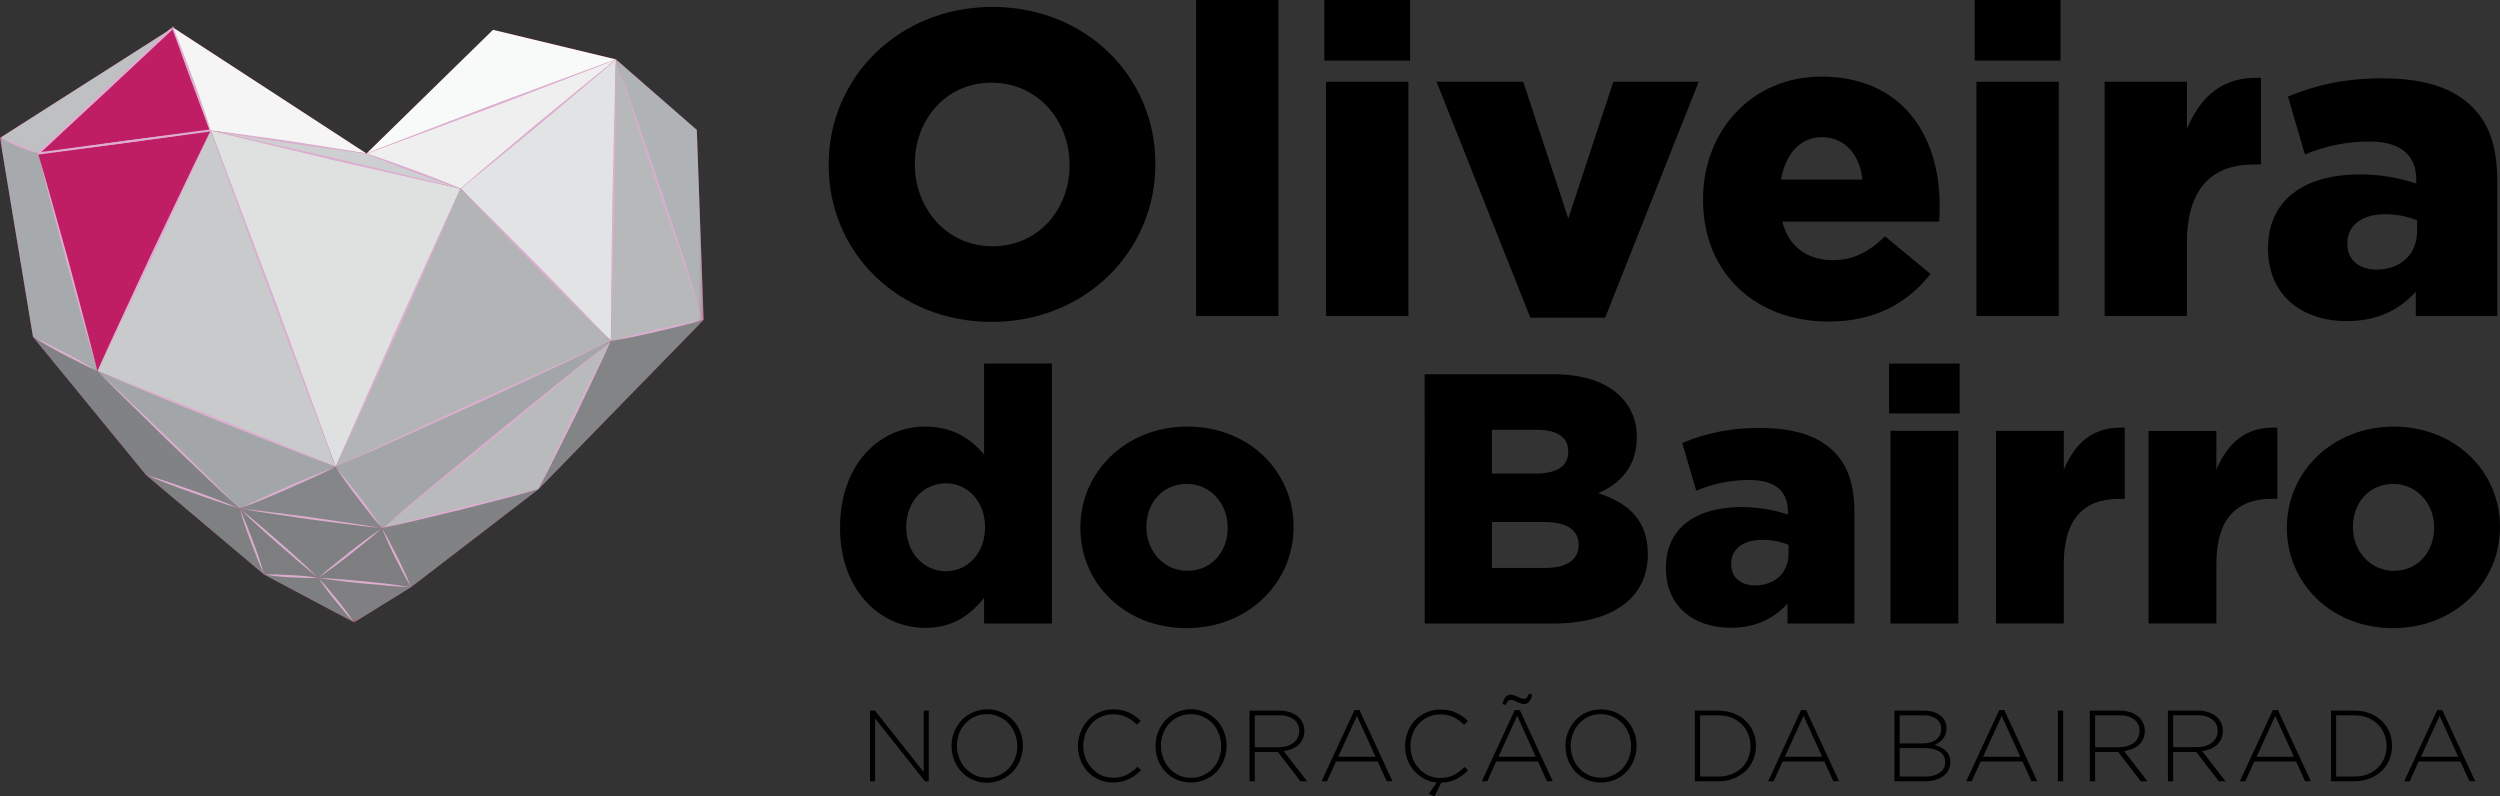 <svg xmlns="http://www.w3.org/2000/svg" width="628" height="200" viewBox="0 0 628 200" fill="none"><rect x="0" y="0" width="628" height="200" fill="#333333" stroke="none"/><g clip-path="url(#clip0_722_72)"><path d="M208.16 41.53V41.313C208.16 19.462 225.783 1.737 249.28 1.737C272.777 1.737 290.23 19.24 290.23 41.073V41.29C290.23 63.14 272.607 80.86 249.11 80.86C225.613 80.86 208.16 63.369 208.16 41.53ZM268.665 41.53V41.313C268.665 30.335 260.717 20.777 249.075 20.777C237.538 20.777 229.807 30.124 229.807 41.108V41.325C229.807 52.303 237.755 61.861 249.292 61.861C260.947 61.861 268.677 52.508 268.677 41.53H268.665Z" fill="black"></path><path d="M300.457 0H321.134V79.364H300.457V0Z" fill="black"></path><path d="M332.671 0H354.218V15.22H332.671V0ZM333.106 20.536H353.789V79.364H333.106V20.536Z" fill="black"></path><path d="M360.862 20.536H382.632L393.952 54.891L405.271 20.536H426.712L403.215 79.798H384.418L360.862 20.536Z" fill="black"></path><path d="M427.805 50.226V50.009C427.805 32.835 440.1 19.24 457.517 19.24C477.871 19.24 487.229 34.137 487.229 51.423C487.229 52.725 487.229 54.251 487.123 55.665H447.719C449.352 62.078 454.034 65.341 460.454 65.341C465.353 65.341 469.266 63.492 473.519 59.362L484.944 68.82C479.287 75.996 471.116 80.778 459.368 80.778C440.864 80.778 427.805 68.492 427.805 50.226ZM467.856 45.115C467.092 38.596 463.286 34.466 457.629 34.466C452.183 34.466 448.483 38.702 447.396 45.115H467.856Z" fill="black"></path><path d="M496.046 0H517.599V15.22H496.046V0ZM496.481 20.536H517.164V79.364H496.481V20.536Z" fill="black"></path><path d="M528.684 20.536H549.361V32.395C552.733 24.35 558.173 19.134 567.977 19.568V41.313H566.215C555.441 41.313 549.344 47.509 549.344 61.098V79.364H528.684V20.536Z" fill="black"></path><path d="M569.733 62.513V62.295C569.733 50.12 578.985 43.813 592.807 43.813C597.616 43.816 602.393 44.587 606.958 46.095V45.115C606.958 39.031 603.146 35.551 595.21 35.551C589.639 35.54 584.123 36.649 578.991 38.814L574.738 24.245C581.376 21.528 588.454 19.68 598.576 19.68C609.15 19.68 616.316 22.179 620.998 26.856C625.462 31.203 627.313 37.288 627.313 45.55V79.364H606.847V73.273C602.823 77.733 597.272 80.667 589.541 80.667C578.333 80.667 569.733 74.253 569.733 62.513ZM607.176 58.053V55.337C604.612 54.324 601.879 53.809 599.122 53.817C593.136 53.817 589.653 56.751 589.653 61.098V61.316C589.653 65.341 592.696 67.729 596.943 67.729C602.929 67.729 607.176 63.956 607.176 58.053Z" fill="black"></path><path d="M211.021 132.653V132.471C211.021 116.728 220.872 107.158 232.339 107.158C239.682 107.158 243.976 110.468 247.201 114.135V91.328H264.236V156.627H247.201V150.208C243.888 154.233 239.682 157.719 232.427 157.719C220.96 157.719 211.021 148.149 211.021 132.676M247.442 132.494V132.318C247.442 125.964 243.054 121.405 237.591 121.405C232.127 121.405 227.651 125.876 227.651 132.318V132.494C227.651 138.949 232.127 143.496 237.591 143.496C243.054 143.496 247.442 138.937 247.442 132.494Z" fill="black"></path><path d="M271.391 132.653V132.471C271.391 118.7 282.675 107.158 298.254 107.158C313.833 107.158 324.941 118.518 324.941 132.295V132.471C324.941 146.248 313.662 157.789 298.078 157.789C282.493 157.789 271.391 146.43 271.391 132.653ZM308.399 132.653V132.471C308.399 126.568 304.099 121.557 298.101 121.557C291.922 121.557 287.98 126.48 287.98 132.295V132.471C287.98 138.379 292.28 143.384 298.277 143.384C304.457 143.384 308.399 138.467 308.399 132.653Z" fill="black"></path><path d="M357.866 94.009H390.016C397.899 94.009 403.45 95.975 407.122 99.642C408.448 100.964 409.489 102.543 410.182 104.281C410.875 106.02 411.205 107.881 411.152 109.752V109.934C411.152 117.174 407.04 121.469 401.483 123.887C409.119 126.392 413.93 130.681 413.93 139.183V139.359C413.93 150.097 405.154 156.627 390.198 156.627H357.89L357.866 94.009ZM385.716 118.964C391.003 118.964 393.94 117.174 393.94 113.507V113.331C393.94 109.934 391.255 107.962 386.057 107.962H374.778V118.964H385.716ZM388.224 142.669C393.511 142.669 396.554 140.615 396.554 136.948V136.766C396.554 133.369 393.869 131.133 388.048 131.133H374.778V142.669H388.224Z" fill="black"></path><path d="M418.483 142.757V142.581C418.483 132.565 426.119 127.372 437.468 127.372C441.424 127.377 445.354 128.011 449.111 129.25V128.446C449.111 123.441 445.974 120.577 439.436 120.577C434.854 120.566 430.317 121.478 426.096 123.259L422.571 111.271C428.779 108.68 435.458 107.401 442.185 107.516C450.873 107.516 456.783 109.576 460.636 113.419C464.302 116.998 465.823 122.009 465.823 128.804V156.627H449.023V151.617C445.704 155.284 441.14 157.695 434.784 157.695C425.555 157.695 418.483 152.414 418.483 142.757ZM449.287 139.095V136.854C447.178 136.019 444.929 135.595 442.661 135.604C437.738 135.604 434.872 138.016 434.872 141.595V141.777C434.872 145.086 437.38 147.057 440.869 147.057C445.798 147.057 449.287 143.93 449.287 139.101" fill="black"></path><path d="M474.535 91.328H492.263V103.855H474.535V91.328ZM474.893 108.232H491.929V156.627H474.893V108.232Z" fill="black"></path><path d="M501.392 108.232H518.427V117.984C521.2 111.36 525.682 107.07 533.742 107.422V125.312H532.308C523.438 125.312 518.427 130.411 518.427 141.589V156.621H501.392V108.232Z" fill="black"></path><path d="M539.722 108.244H556.757V117.99C559.53 111.371 564.006 107.082 572.065 107.428V125.312H570.632C561.768 125.312 556.757 130.411 556.757 141.589V156.616H539.722V108.244Z" fill="black"></path><path d="M574.462 132.659V132.477C574.462 118.706 585.741 107.17 601.319 107.17C616.81 107.17 628 118.53 628 132.301V132.477C628 146.254 616.721 157.789 601.143 157.789C585.564 157.789 574.462 146.43 574.462 132.659ZM611.47 132.659V132.477C611.47 126.574 607.17 121.569 601.172 121.569C594.993 121.569 591.057 126.486 591.057 132.301V132.477C591.057 138.379 595.351 143.39 601.348 143.39C607.499 143.39 611.44 138.473 611.44 132.659H611.47Z" fill="black"></path><path d="M232.339 196.251L219.827 180.485V196.251H218.558V178.507H219.803L232.033 193.945V178.507H233.302V196.251H232.339Z" fill="black"></path><path d="M256.277 190.864C255.86 191.947 255.244 192.942 254.461 193.798C253.665 194.655 252.701 195.339 251.63 195.811C250.528 196.32 249.333 196.597 248.119 196.624C246.905 196.65 245.699 196.426 244.576 195.965C243.453 195.504 242.437 194.816 241.593 193.944C240.749 193.072 240.094 192.036 239.67 190.9C239.245 189.793 239.03 188.617 239.036 187.432V187.379C239.032 186.187 239.252 185.005 239.682 183.894C240.1 182.812 240.716 181.818 241.497 180.96C242.306 180.102 243.284 179.421 244.369 178.959C246.059 178.198 247.944 177.982 249.762 178.341C251.58 178.699 253.241 179.615 254.514 180.96C255.3 181.812 255.913 182.808 256.318 183.894C256.742 185 256.958 186.176 256.952 187.361C256.956 187.365 256.959 187.369 256.961 187.373C256.963 187.378 256.964 187.383 256.964 187.388C256.964 187.393 256.963 187.398 256.961 187.402C256.959 187.407 256.956 187.411 256.952 187.414C256.942 188.596 256.713 189.766 256.277 190.864ZM255.531 187.379C255.532 186.317 255.333 185.264 254.943 184.275C254.587 183.338 254.055 182.477 253.375 181.74C252.697 181.015 251.88 180.434 250.972 180.033C250.016 179.605 248.977 179.388 247.929 179.399C246.914 179.384 245.907 179.583 244.974 179.982C244.041 180.381 243.202 180.972 242.513 181.717C241.836 182.448 241.305 183.303 240.951 184.234C240.576 185.222 240.386 186.27 240.393 187.326V187.379C240.39 188.441 240.59 189.495 240.98 190.483C241.336 191.42 241.868 192.281 242.548 193.018C243.226 193.744 244.043 194.327 244.951 194.731C245.908 195.159 246.946 195.376 247.994 195.365C249.011 195.374 250.018 195.17 250.951 194.765C251.884 194.361 252.722 193.766 253.41 193.018C254.087 192.286 254.618 191.432 254.972 190.501C255.358 189.515 255.557 188.466 255.56 187.408L255.531 187.379Z" fill="black"></path><path d="M285.196 194.713C284.182 195.496 283.009 196.046 281.759 196.327C281.056 196.486 280.336 196.564 279.615 196.562C278.404 196.571 277.203 196.33 276.09 195.852C275.034 195.398 274.08 194.737 273.283 193.91C272.486 193.072 271.862 192.088 271.444 191.011C271 189.872 270.777 188.66 270.786 187.438V187.385C270.78 186.17 271.007 184.965 271.456 183.835C271.885 182.749 272.514 181.754 273.312 180.901C274.127 180.036 275.112 179.349 276.206 178.884C277.3 178.418 278.479 178.184 279.668 178.196C280.392 178.191 281.114 178.259 281.824 178.402C282.431 178.531 283.022 178.728 283.586 178.988C284.13 179.241 284.649 179.543 285.137 179.892C285.63 180.253 286.099 180.645 286.541 181.066L285.607 182.028C285.218 181.661 284.81 181.314 284.385 180.989C283.012 179.955 281.335 179.404 279.615 179.423C278.615 179.412 277.623 179.609 276.703 180.004C275.784 180.398 274.957 180.979 274.275 181.711C273.597 182.446 273.063 183.302 272.701 184.234C272.311 185.227 272.112 186.283 272.114 187.35V187.402C272.105 188.475 272.304 189.539 272.701 190.536C273.084 191.464 273.635 192.314 274.328 193.041C274.991 193.758 275.79 194.336 276.678 194.743C277.613 195.16 278.626 195.372 279.65 195.365C280.806 195.39 281.952 195.147 282.999 194.655C284.024 194.12 284.957 193.427 285.765 192.601L286.652 193.464C286.191 193.908 285.705 194.325 285.196 194.713Z" fill="black"></path><path d="M307.477 190.864C307.06 191.947 306.444 192.942 305.662 193.798C304.865 194.654 303.901 195.339 302.83 195.811C301.676 196.32 300.426 196.576 299.165 196.562C297.955 196.58 296.755 196.344 295.642 195.87C294.529 195.396 293.527 194.694 292.703 193.81C291.918 192.969 291.305 191.982 290.899 190.905C290.475 189.799 290.26 188.623 290.265 187.438V187.385C290.262 186.193 290.481 185.011 290.911 183.9C291.327 182.817 291.943 181.822 292.726 180.966C293.517 180.114 294.472 179.431 295.534 178.959C297.225 178.198 299.11 177.981 300.93 178.34C302.749 178.699 304.411 179.614 305.685 180.96C306.469 181.813 307.081 182.809 307.488 183.894C307.913 185 308.128 186.176 308.123 187.361C308.128 187.369 308.131 187.378 308.131 187.388C308.131 187.397 308.128 187.406 308.123 187.414C308.122 188.594 307.903 189.764 307.477 190.864ZM306.748 187.379C306.75 186.317 306.551 185.263 306.161 184.275C305.802 183.339 305.27 182.479 304.592 181.74C303.915 181.015 303.098 180.434 302.19 180.033C301.233 179.605 300.195 179.388 299.147 179.399C298.132 179.384 297.125 179.583 296.192 179.982C295.259 180.381 294.42 180.972 293.731 181.717C293.059 182.451 292.535 183.308 292.186 184.24C291.811 185.227 291.622 186.276 291.628 187.332V187.385C291.628 188.447 291.828 189.5 292.215 190.489C292.568 191.43 293.097 192.296 293.772 193.041C294.448 193.767 295.263 194.349 296.169 194.754C297.127 195.183 298.167 195.399 299.217 195.388C300.234 195.397 301.242 195.193 302.175 194.789C303.108 194.385 303.945 193.789 304.634 193.041C305.309 192.309 305.838 191.455 306.19 190.524C306.578 189.539 306.777 188.49 306.778 187.432L306.748 187.379Z" fill="black"></path><path d="M326.668 196.251L321.011 188.899H315.201V196.251H313.88V178.507H321.322C322.207 178.496 323.089 178.621 323.936 178.877C324.659 179.096 325.335 179.448 325.928 179.916C326.465 180.349 326.901 180.894 327.208 181.512C327.518 182.147 327.675 182.846 327.667 183.553V183.606C327.676 184.289 327.542 184.967 327.273 185.595C327.016 186.167 326.644 186.68 326.18 187.103C325.694 187.538 325.135 187.886 324.53 188.13C323.866 188.397 323.171 188.578 322.462 188.67L328.336 196.251H326.668ZM326.362 183.589C326.384 183.042 326.274 182.499 326.042 182.004C325.81 181.509 325.463 181.076 325.029 180.743C323.926 179.985 322.6 179.617 321.264 179.698H315.201V187.708H321.187C321.886 187.713 322.582 187.62 323.255 187.432C323.845 187.265 324.401 186.992 324.894 186.628C325.342 186.288 325.709 185.853 325.969 185.355C326.24 184.825 326.375 184.236 326.362 183.641V183.589Z" fill="black"></path><path d="M348.344 196.251L346.076 191.281H335.597L333.341 196.251H331.972L340.243 178.372H341.512L349.783 196.239L348.344 196.251ZM340.86 179.822L336.161 190.084H345.524L340.86 179.822Z" fill="black"></path><path d="M357.743 195.605C356.784 195.102 355.928 194.426 355.217 193.61C354.498 192.785 353.935 191.837 353.554 190.812C353.155 189.72 352.956 188.565 352.967 187.402C352.957 186.18 353.183 184.967 353.631 183.829C354.057 182.744 354.685 181.748 355.481 180.895C356.289 180.063 357.259 179.405 358.33 178.959C359.441 178.472 360.642 178.224 361.855 178.232C362.58 178.226 363.305 178.295 364.016 178.437C364.624 178.567 365.215 178.764 365.779 179.024C366.321 179.276 366.838 179.579 367.324 179.927C367.818 180.288 368.289 180.68 368.734 181.101L367.794 182.063C367.408 181.695 367.002 181.348 366.578 181.024C365.205 179.99 363.527 179.439 361.808 179.458C360.809 179.448 359.818 179.646 358.899 180.037C357.98 180.429 357.152 181.007 356.468 181.734C355.786 182.467 355.252 183.324 354.894 184.257C354.501 185.263 354.301 186.334 354.306 187.414C354.299 188.494 354.498 189.566 354.894 190.571C355.262 191.504 355.8 192.362 356.48 193.1C357.143 193.816 357.941 194.395 358.829 194.801C359.754 195.214 360.755 195.426 361.767 195.423C362.925 195.449 364.073 195.206 365.121 194.713C366.145 194.18 367.077 193.487 367.882 192.66L368.775 193.522C368.316 193.956 367.846 194.367 367.377 194.737C366.902 195.107 366.393 195.429 365.855 195.699C365.293 195.977 364.702 196.193 364.093 196.345C363.42 196.511 362.73 196.602 362.037 196.614L360.339 200.059L358.941 199.402L360.868 196.585C359.772 196.468 358.709 196.135 357.743 195.605Z" fill="black"></path><path d="M388.6 196.251L386.339 191.281H375.859L373.603 196.251H372.234L380.505 178.372H381.774L390.051 196.251H388.6ZM381.116 179.822L376.417 190.084H385.775L381.116 179.822ZM384.054 176.36C383.887 176.525 383.689 176.655 383.471 176.741C383.253 176.826 383.019 176.866 382.785 176.859C382.515 176.849 382.249 176.794 381.998 176.694C381.71 176.583 381.41 176.465 381.122 176.336C380.834 176.207 380.535 176.096 380.276 175.984C380.043 175.882 379.791 175.826 379.536 175.82C379.404 175.814 379.272 175.834 379.148 175.879C379.024 175.925 378.91 175.994 378.814 176.084C378.57 176.378 378.387 176.717 378.273 177.082L377.41 176.859C377.532 176.173 377.83 175.53 378.273 174.993C378.441 174.831 378.639 174.705 378.855 174.62C379.072 174.535 379.304 174.495 379.536 174.5C379.807 174.505 380.074 174.561 380.323 174.664L381.199 175.016L382.05 175.374C382.282 175.476 382.532 175.532 382.785 175.538C382.917 175.546 383.049 175.526 383.173 175.481C383.297 175.435 383.411 175.365 383.507 175.274C383.756 174.981 383.942 174.639 384.054 174.271L384.917 174.5C384.787 175.188 384.482 175.83 384.03 176.366L384.054 176.36Z" fill="black"></path><path d="M410.458 190.864C410.042 191.947 409.426 192.942 408.643 193.798C407.847 194.654 406.883 195.339 405.812 195.811C404.658 196.32 403.408 196.576 402.146 196.562C400.937 196.58 399.736 196.344 398.623 195.87C397.51 195.396 396.509 194.694 395.685 193.81C394.899 192.969 394.287 191.982 393.881 190.905C393.456 189.799 393.241 188.623 393.247 187.438V187.385C393.244 186.193 393.463 185.011 393.893 183.9C394.311 182.818 394.927 181.823 395.708 180.966C396.499 180.111 397.457 179.426 398.522 178.953C399.681 178.458 400.929 178.202 402.19 178.202C403.451 178.202 404.699 178.458 405.859 178.953C406.921 179.426 407.877 180.107 408.673 180.954C409.457 181.807 410.069 182.803 410.476 183.888C410.901 184.994 411.116 186.17 411.11 187.356C411.116 187.363 411.119 187.373 411.119 187.382C411.119 187.391 411.116 187.401 411.11 187.408C411.108 188.591 410.887 189.762 410.458 190.864ZM409.73 187.379C409.732 186.317 409.533 185.263 409.143 184.275C408.784 183.338 408.25 182.477 407.568 181.74C406.874 180.994 406.032 180.4 405.095 179.996C404.159 179.592 403.149 179.387 402.129 179.393C401.114 179.378 400.107 179.577 399.174 179.976C398.24 180.375 397.402 180.967 396.713 181.711C396.035 182.442 395.505 183.297 395.15 184.228C394.765 185.214 394.566 186.262 394.563 187.32V187.373C394.563 188.435 394.762 189.488 395.15 190.477C395.508 191.414 396.043 192.275 396.724 193.012C397.401 193.737 398.216 194.32 399.121 194.725C400.08 195.153 401.12 195.37 402.17 195.359C403.187 195.368 404.194 195.164 405.127 194.759C406.06 194.355 406.898 193.76 407.586 193.012C408.263 192.282 408.792 191.427 409.143 190.495C409.53 189.51 409.73 188.461 409.73 187.402V187.379Z" fill="black"></path><path d="M440.405 190.876C439.959 191.938 439.3 192.896 438.467 193.692C437.597 194.502 436.58 195.138 435.471 195.564C434.253 196.033 432.958 196.266 431.653 196.251H425.743V178.507H431.653C432.956 178.494 434.251 178.723 435.471 179.182C436.582 179.6 437.6 180.232 438.467 181.042C439.298 181.835 439.958 182.789 440.405 183.847C440.87 184.948 441.104 186.132 441.093 187.326V187.379C441.103 188.579 440.869 189.769 440.405 190.876ZM439.724 187.356C439.725 186.335 439.526 185.324 439.137 184.381C438.77 183.467 438.223 182.637 437.527 181.94C436.8 181.224 435.937 180.662 434.989 180.285C433.922 179.874 432.785 179.675 431.641 179.698H427.059V195.06H431.653C432.796 195.08 433.933 194.88 435.001 194.473C435.948 194.108 436.811 193.555 437.539 192.848C438.234 192.159 438.782 191.337 439.148 190.43C439.54 189.483 439.74 188.468 439.736 187.444L439.724 187.356Z" fill="black"></path><path d="M460.542 196.251L458.269 191.281H447.789L445.534 196.251H444.159L452.43 178.372H453.699L461.97 196.239L460.542 196.251ZM453.059 179.822L448.359 190.084H457.723L453.059 179.822Z" fill="black"></path><path d="M489.473 193.428C489.167 194.028 488.724 194.549 488.181 194.948C487.577 195.383 486.901 195.707 486.184 195.904C485.335 196.143 484.457 196.26 483.575 196.251H475.874V178.507H483.193C483.987 178.502 484.778 178.604 485.543 178.812C486.196 178.991 486.809 179.29 487.352 179.693C487.844 180.057 488.246 180.529 488.527 181.071C488.811 181.631 488.954 182.251 488.944 182.879V182.926C488.955 183.471 488.866 184.014 488.68 184.527C488.515 184.954 488.281 185.35 487.987 185.701C487.707 186.032 487.378 186.319 487.012 186.552C486.669 186.774 486.31 186.97 485.937 187.138C486.457 187.273 486.964 187.454 487.452 187.678C487.924 187.893 488.357 188.185 488.733 188.541C489.097 188.889 489.393 189.3 489.608 189.755C489.836 190.26 489.948 190.809 489.937 191.363V191.41C489.947 192.11 489.788 192.803 489.473 193.428ZM487.623 182.996C487.632 182.533 487.531 182.075 487.326 181.659C487.122 181.243 486.821 180.883 486.448 180.608C485.484 179.941 484.322 179.62 483.152 179.698H477.196V186.739H483.07C483.688 186.745 484.303 186.662 484.897 186.493C485.418 186.352 485.908 186.115 486.342 185.795C486.751 185.488 487.078 185.085 487.294 184.621C487.531 184.127 487.65 183.585 487.64 183.037L487.623 182.996ZM488.61 191.369C488.627 190.859 488.509 190.354 488.266 189.906C488.023 189.457 487.666 189.081 487.229 188.817C486.309 188.21 484.968 187.909 483.205 187.913H477.196V195.06H483.658C484.939 195.127 486.209 194.783 487.282 194.08C487.711 193.784 488.059 193.386 488.294 192.922C488.529 192.458 488.643 191.942 488.627 191.422L488.61 191.369Z" fill="black"></path><path d="M510.303 196.251L508.048 191.281H497.55L495.289 196.251H493.92L502.209 178.372H503.477L511.748 196.239L510.303 196.251ZM502.819 179.822L498.138 190.107H507.501L502.819 179.822Z" fill="black"></path><path d="M516.935 196.251V178.507H518.257V196.251H516.935Z" fill="black"></path><path d="M537.754 196.251L532.097 188.899H526.287V196.251H524.965V178.507H532.426C533.311 178.496 534.193 178.621 535.04 178.877C535.763 179.096 536.438 179.448 537.031 179.916C537.568 180.349 538.005 180.894 538.312 181.512C538.622 182.147 538.779 182.846 538.77 183.553V183.606C538.779 184.289 538.645 184.967 538.376 185.595C538.119 186.167 537.747 186.68 537.284 187.103C536.797 187.538 536.239 187.886 535.633 188.13C534.97 188.397 534.275 188.578 533.565 188.67L539.44 196.251H537.754ZM537.448 183.589C537.471 183.042 537.362 182.498 537.13 182.003C536.898 181.507 536.55 181.075 536.115 180.743C535.012 179.984 533.686 179.616 532.349 179.698H526.287V187.708H532.273C532.972 187.713 533.668 187.62 534.341 187.432C534.931 187.265 535.486 186.992 535.98 186.628C536.429 186.29 536.797 185.854 537.055 185.355C537.326 184.825 537.461 184.236 537.448 183.641V183.589Z" fill="black"></path><path d="M557.368 196.251L551.705 188.899H545.895V196.251H544.58V178.507H552.04C552.925 178.496 553.807 178.621 554.654 178.877C555.377 179.096 556.052 179.448 556.645 179.916C557.182 180.349 557.619 180.894 557.926 181.512C558.234 182.148 558.389 182.847 558.378 183.553V183.606C558.391 184.29 558.256 184.968 557.985 185.595C557.732 186.168 557.362 186.682 556.898 187.103C556.411 187.538 555.853 187.886 555.247 188.13C554.584 188.397 553.889 188.578 553.18 188.67L559.054 196.251H557.368ZM557.062 183.589C557.085 183.036 556.973 182.487 556.737 181.987C556.501 181.488 556.147 181.053 555.705 180.719C554.602 179.961 553.277 179.593 551.94 179.675H545.895V187.684H551.887C552.586 187.689 553.282 187.596 553.955 187.408C554.544 187.243 555.098 186.97 555.588 186.604C556.039 186.266 556.409 185.831 556.669 185.331C556.94 184.801 557.075 184.213 557.062 183.618V183.589Z" fill="black"></path><path d="M579.032 196.251L576.776 191.281H566.279L564.023 196.251H562.649L570.937 178.372H572.206L580.477 196.239L579.032 196.251ZM571.548 179.822L566.867 190.107H576.23L571.548 179.822Z" fill="black"></path><path d="M600.197 190.876C599.751 191.939 599.089 192.898 598.253 193.692C597.386 194.503 596.371 195.139 595.263 195.564C594.045 196.032 592.749 196.265 591.444 196.251H585.529V178.507H591.444C592.748 178.495 594.042 178.724 595.263 179.182C596.373 179.599 597.389 180.231 598.253 181.042C599.088 181.833 599.75 182.788 600.197 183.847C600.657 184.949 600.889 186.132 600.879 187.326V187.379C600.888 188.578 600.656 189.768 600.197 190.876ZM599.51 187.356C599.511 186.335 599.312 185.324 598.922 184.381C598.554 183.467 598.004 182.637 597.307 181.94C596.581 181.226 595.72 180.664 594.775 180.285C593.708 179.874 592.57 179.675 591.427 179.698H586.839V195.06H591.433C592.576 195.08 593.713 194.88 594.781 194.473C595.726 194.106 596.587 193.554 597.313 192.848C598.01 192.159 598.559 191.337 598.928 190.43C599.32 189.483 599.52 188.468 599.516 187.444L599.51 187.356Z" fill="black"></path><path d="M620.322 196.251L618.067 191.281H607.575L605.319 196.251H603.951L612.222 178.372H613.491L621.762 196.239L620.322 196.251ZM612.839 179.822L608.139 190.084H617.503L612.839 179.822Z" fill="black"></path><path d="M175.035 32.641L154.734 14.927L123.841 7.499L92.061 38.573L43.475 6.924L0 34.636L8.294 84.633L36.661 119.292L66.356 144.341L88.948 156.334L103.252 147.48L135.208 122.936L176.751 80.35L175.035 32.641Z" fill="#BF1E64"></path><g style="mix-blend-mode:multiply"><mask id="mask0_722_72" style="mask-type:luminance" maskUnits="userSpaceOnUse" x="0" y="6" width="177" height="151"><path d="M176.751 6.654H0V156.34H176.751V6.654Z" fill="white"></path></mask><g mask="url(#mask0_722_72)"><path d="M0 34.642L9.557 38.573L43.475 6.93L0 34.642Z" fill="#BEC0C2"></path><path d="M9.557 38.843C9.505 38.843 9.454 38.829 9.41 38.802C9.365 38.775 9.329 38.737 9.305 38.69C9.281 38.636 9.275 38.577 9.286 38.519C9.298 38.461 9.327 38.408 9.369 38.368L43.288 6.724C43.32 6.693 43.361 6.67 43.405 6.659C43.45 6.647 43.496 6.648 43.54 6.66C43.584 6.671 43.625 6.692 43.659 6.723C43.693 6.754 43.719 6.793 43.734 6.836L53.197 32.653C53.212 32.692 53.217 32.733 53.214 32.775C53.21 32.816 53.197 32.856 53.175 32.891C53.154 32.927 53.124 32.957 53.09 32.98C53.055 33.002 53.015 33.017 52.974 33.022L9.593 38.843H9.557ZM43.358 7.417L10.38 38.18L52.563 32.541L43.358 7.417Z" fill="#DDADD0"></path><path d="M43.475 6.93L52.939 32.764L92.061 38.567L43.481 6.93H43.475Z" fill="#F5F5F6"></path><path d="M52.939 32.764L115.688 47.374L92.061 38.567L52.939 32.764Z" fill="#CECFD0"></path><path d="M92.061 38.567L123.841 7.499L154.734 14.927L92.061 38.567Z" fill="#F8FAFA"></path><path d="M92.061 38.567L154.734 14.927L115.688 47.374L92.061 38.567Z" fill="#F0EFF0"></path><path d="M154.728 14.927L115.688 47.368L153.453 85.671L154.728 14.927Z" fill="#E2E3E4"></path><path d="M153.453 85.677L176.751 80.344L154.728 14.927L153.453 85.677Z" fill="#B6B8BA"></path><path d="M176.751 80.35L175.035 32.641L154.728 14.927L176.751 80.35Z" fill="#B0B3B5"></path><path d="M153.448 85.671L135.208 122.936L176.751 80.344L153.448 85.671Z" fill="#828486"></path><path d="M153.453 85.671L95.933 132.682L135.208 122.93L153.453 85.671Z" fill="#B8BABC"></path><path d="M95.933 132.682L103.246 147.48L135.208 122.936L95.933 132.682Z" fill="#808283"></path><path d="M95.933 132.682L84.313 117.303L153.453 85.671L95.933 132.682Z" fill="#A3A6A8"></path><path d="M84.313 117.303L115.682 47.368L153.453 85.677L84.313 117.303Z" fill="#B2B4B6"></path><path d="M52.939 32.764L84.313 117.303L115.688 47.374L52.939 32.764Z" fill="#DFE0E0"></path><path d="M52.939 32.764L24.466 93.217L84.313 117.303L52.939 32.764Z" fill="#C9CACC"></path><path d="M8.294 84.633L24.472 93.223L9.557 38.567L0 34.636L8.294 84.633Z" fill="#A7AAAC"></path><path d="M8.294 84.633L36.661 119.287L60.2 127.747L24.472 93.217L8.294 84.633Z" fill="#808285"></path><path d="M24.466 93.217L60.2 127.747L84.313 117.303L24.466 93.217Z" fill="#A3A6A8"></path><path d="M60.2 127.747L95.933 132.682L84.313 117.303L60.2 127.747Z" fill="#848689"></path><path d="M60.2 127.747L79.955 145.162L95.933 132.682L60.2 127.747Z" fill="#7F8081"></path><path d="M79.955 145.162L95.933 132.682L103.246 147.48L79.955 145.162Z" fill="#8D8F92"></path><path d="M88.948 156.334H88.954L103.246 147.486L79.955 145.156L88.948 156.334Z" fill="#808082"></path><path d="M88.948 156.334L79.955 145.156L66.35 144.341L88.948 156.334Z" fill="#7E7F80"></path><path d="M95.933 132.682L103.246 147.48L79.955 145.156L60.2 127.747L66.35 144.341L79.955 145.156" fill="#7E7E80"></path><path d="M60.2 127.747L66.35 144.341L36.655 119.292L60.2 127.747Z" fill="#7F8081"></path></g></g><path d="M153.453 85.666C157.283 84.557 161.166 83.653 165.037 82.732C168.909 81.811 172.821 80.972 176.751 80.338C172.921 81.447 169.038 82.35 165.161 83.272C161.284 84.193 157.389 85.003 153.453 85.671" fill="#DDADD0"></path><path d="M24.466 93.217C21.664 91.985 18.962 90.571 16.242 89.169C13.523 87.766 10.879 86.264 8.289 84.633C11.091 85.865 13.793 87.279 16.512 88.682C19.232 90.084 21.876 91.615 24.466 93.217Z" fill="#DDADD0"></path><path d="M154.734 14.927C158.605 25.753 162.235 36.678 166.001 47.527C169.584 58.458 173.308 69.342 176.751 80.32C172.856 69.495 169.243 58.575 165.478 47.697C161.906 36.766 158.176 25.882 154.734 14.903" fill="#DDADD0"></path><path d="M154.734 14.927C154.734 26.721 154.481 38.514 154.37 50.302C154.059 62.096 153.906 73.89 153.453 85.677C153.424 73.878 153.7 62.09 153.818 50.296C154.129 38.508 154.282 26.715 154.734 14.927Z" fill="#DDADD0"></path><path d="M154.734 14.927C148.378 20.513 141.811 25.876 135.384 31.356C128.817 36.69 122.349 42.141 115.688 47.368C122.044 41.777 128.611 36.414 135.032 30.939C141.605 25.606 148.073 20.149 154.734 14.927Z" fill="#DDADD0"></path><path d="M115.688 47.374C122.149 53.588 128.4 60.019 134.767 66.332C140.988 72.787 147.327 79.123 153.453 85.695C146.992 79.475 140.741 73.05 134.374 66.731C128.153 60.277 121.815 53.94 115.688 47.368" fill="#DDADD0"></path><path d="M115.688 47.374C111.67 46.119 107.728 44.663 103.781 43.232C99.833 41.8 95.915 40.251 92.061 38.573C96.079 39.823 100.021 41.278 103.969 42.715C107.916 44.153 111.828 45.69 115.688 47.374Z" fill="#DDADD0"></path><path d="M92.061 38.573C102.424 34.407 112.886 30.523 123.301 26.492C133.775 22.643 144.201 18.641 154.734 14.927C144.372 19.087 133.933 22.971 123.495 26.991C113.015 30.84 102.588 34.835 92.061 38.555" fill="#DDADD0"></path><path d="M52.939 32.77C63.448 34.97 73.892 37.464 84.378 39.811C94.811 42.34 105.284 44.716 115.688 47.38C105.179 45.174 94.734 42.686 84.249 40.339C73.816 37.81 63.342 35.428 52.939 32.77Z" fill="#DDADD0"></path><path d="M52.939 32.77C59.495 33.504 66.003 34.53 72.541 35.399C79.044 36.461 85.576 37.37 92.061 38.573C85.506 37.84 78.991 36.813 72.459 35.944C65.95 34.877 59.424 33.967 52.939 32.77Z" fill="#DDADD0"></path><path d="M52.939 32.77C51.147 28.54 49.555 24.239 47.946 19.944C46.336 15.649 44.838 11.313 43.469 6.924C45.267 11.154 46.859 15.455 48.463 19.756C50.066 24.057 51.576 28.381 52.939 32.77Z" fill="#DDADD0"></path><path d="M52.939 32.77C45.737 33.944 38.5 34.877 31.286 35.944C24.043 36.813 16.818 37.84 9.552 38.573C16.747 37.4 23.991 36.461 31.204 35.399C38.447 34.524 45.672 33.504 52.939 32.77Z" fill="#DDADD0"></path><path d="M9.557 38.573C15.05 33.122 20.718 27.894 26.328 22.549C32.044 17.344 37.66 12.028 43.47 6.924C37.983 12.375 32.309 17.602 26.704 22.948C20.983 28.164 15.373 33.445 9.557 38.573Z" fill="#DDADD0"></path><path d="M52.939 32.77C48.41 42.944 43.611 52.995 38.952 63.111C34.118 73.144 29.43 83.242 24.466 93.217C28.995 83.043 33.8 72.992 38.453 62.876C43.288 52.843 47.981 42.739 52.939 32.77Z" fill="#DDADD0"></path><path d="M9.557 38.573C12.271 47.615 14.697 56.762 17.282 65.822C19.667 74.957 22.211 84.046 24.466 93.217C21.752 84.175 19.326 75.028 16.747 65.968C14.357 56.833 11.813 47.738 9.557 38.573Z" fill="#DDADD0"></path><path d="M0 34.618C1.659 35.114 3.288 35.702 4.882 36.379C6.489 37.029 8.058 37.772 9.581 38.602C7.922 38.115 6.292 37.533 4.699 36.86C3.092 36.202 1.523 35.454 0 34.618Z" fill="#DDADD0"></path><path d="M24.466 93.217C30.587 98.803 36.503 104.606 42.524 110.286C48.398 116.112 54.413 121.827 60.2 127.747C54.078 122.162 48.169 116.37 42.142 110.679C36.268 104.852 30.258 99.143 24.466 93.217Z" fill="#DDADD0"></path><path d="M60.2 127.747C56.199 126.574 52.269 125.16 48.339 123.781C44.409 122.402 40.532 120.912 36.661 119.292C40.662 120.466 44.592 121.88 48.521 123.259C52.451 124.638 56.352 126.128 60.2 127.747Z" fill="#DDADD0"></path><path d="M60.2 127.747C61.439 130.435 62.479 133.193 63.536 135.962C64.593 138.731 65.545 141.507 66.356 144.347C65.116 141.665 64.076 138.907 63.019 136.132C61.962 133.357 61.016 130.587 60.2 127.742" fill="#DDADD0"></path><path d="M24.466 93.217C34.529 97.013 44.486 101.08 54.495 105.005C64.429 109.112 74.427 113.067 84.313 117.327C74.251 113.536 64.3 109.464 54.29 105.539C44.351 101.432 34.353 97.477 24.466 93.217Z" fill="#DDADD0"></path><path d="M60.2 127.747C64.129 125.799 68.141 124.045 72.148 122.273C76.154 120.501 80.201 118.835 84.313 117.303C80.389 119.251 76.371 121.012 72.365 122.778C68.359 124.544 64.311 126.216 60.2 127.747Z" fill="#DDADD0"></path><path d="M60.2 127.747C66.185 128.334 72.136 129.22 78.104 129.942C84.049 130.863 90.005 131.626 95.933 132.682C89.947 132.095 83.996 131.215 78.028 130.488C72.089 129.572 66.121 128.804 60.2 127.747Z" fill="#DDADD0"></path><path d="M84.313 117.303C86.428 119.732 88.378 122.285 90.34 124.825C92.302 127.366 94.176 129.983 95.933 132.682C93.812 130.259 91.862 127.701 89.9 125.16C87.938 122.619 86.07 120.002 84.313 117.303Z" fill="#DDADD0"></path><path d="M60.2 127.747C63.648 130.482 66.949 133.369 70.262 136.25C73.575 139.13 76.818 142.088 79.955 145.162C76.512 142.428 73.211 139.541 69.898 136.66C66.585 133.779 63.342 130.822 60.2 127.747Z" fill="#DDADD0"></path><path d="M66.379 144.341C68.658 144.247 70.926 144.37 73.193 144.476C75.461 144.581 77.722 144.793 79.978 145.162C77.699 145.25 75.431 145.127 73.164 145.021C70.897 144.916 68.629 144.705 66.379 144.341Z" fill="#DDADD0"></path><path d="M95.933 132.682C93.407 134.941 90.757 137.036 88.114 139.136C85.471 141.237 82.757 143.244 79.955 145.162C82.475 142.903 85.13 140.809 87.773 138.708C90.417 136.607 93.131 134.601 95.933 132.688" fill="#DDADD0"></path><path d="M79.955 145.162C83.861 145.321 87.744 145.69 91.633 146.048C95.521 146.406 99.392 146.87 103.252 147.486C99.346 147.321 95.463 146.952 91.574 146.594C87.685 146.236 83.814 145.772 79.955 145.162Z" fill="#DDADD0"></path><path d="M79.955 145.162C81.629 146.881 83.144 148.736 84.654 150.578C86.164 152.42 87.591 154.333 88.936 156.34C87.256 154.621 85.747 152.761 84.237 150.918C82.727 149.076 81.3 147.163 79.955 145.162Z" fill="#DDADD0"></path><path d="M95.933 132.682C97.354 135.029 98.588 137.511 99.839 139.964C101.09 142.416 102.236 144.916 103.252 147.48C101.825 145.133 100.591 142.657 99.346 140.204C98.1 137.752 96.949 135.252 95.933 132.682Z" fill="#DDADD0"></path><path d="M95.933 132.682C102.424 130.828 108.979 129.261 115.506 127.542C122.073 126.017 128.605 124.333 135.208 122.936C128.746 124.79 122.155 126.357 115.635 128.076C109.067 129.607 102.535 131.291 95.933 132.682Z" fill="#DDADD0"></path><path d="M95.933 132.682C105.367 124.667 114.995 116.881 124.517 108.966C134.168 101.209 143.714 93.329 153.453 85.677C144.019 93.692 134.391 101.484 124.863 109.394C115.218 117.151 105.672 125.031 95.933 132.682Z" fill="#DDADD0"></path><path d="M153.453 85.666C150.622 91.979 147.532 98.163 144.577 104.442C141.446 110.603 138.462 116.846 135.179 122.948C138.004 116.634 141.1 110.45 144.055 104.172C147.18 97.999 150.17 91.768 153.453 85.66" fill="#DDADD0"></path><path d="M84.313 117.303C95.739 111.817 107.288 106.601 118.766 101.238C130.332 96.057 141.834 90.729 153.453 85.677C142.028 91.163 130.479 96.38 118.995 101.743C107.434 106.924 95.939 112.246 84.337 117.303" fill="#DDADD0"></path><path d="M84.313 117.303C89.324 105.568 94.611 93.921 99.751 82.221C105.067 70.61 110.242 58.927 115.688 47.374C110.677 59.109 105.39 70.756 100.25 82.45C94.963 94.068 89.759 105.744 84.313 117.303Z" fill="#DDADD0"></path><path d="M52.939 32.77C58.39 46.776 63.565 60.881 68.888 74.94C74.022 89.063 79.308 103.133 84.313 117.303C78.862 103.298 73.687 89.186 68.371 75.133C63.231 61.022 57.944 46.94 52.939 32.77Z" fill="#DDADD0"></path></g><defs><clipPath id="clip0_722_72"><rect width="628" height="200" fill="white"></rect></clipPath></defs></svg>